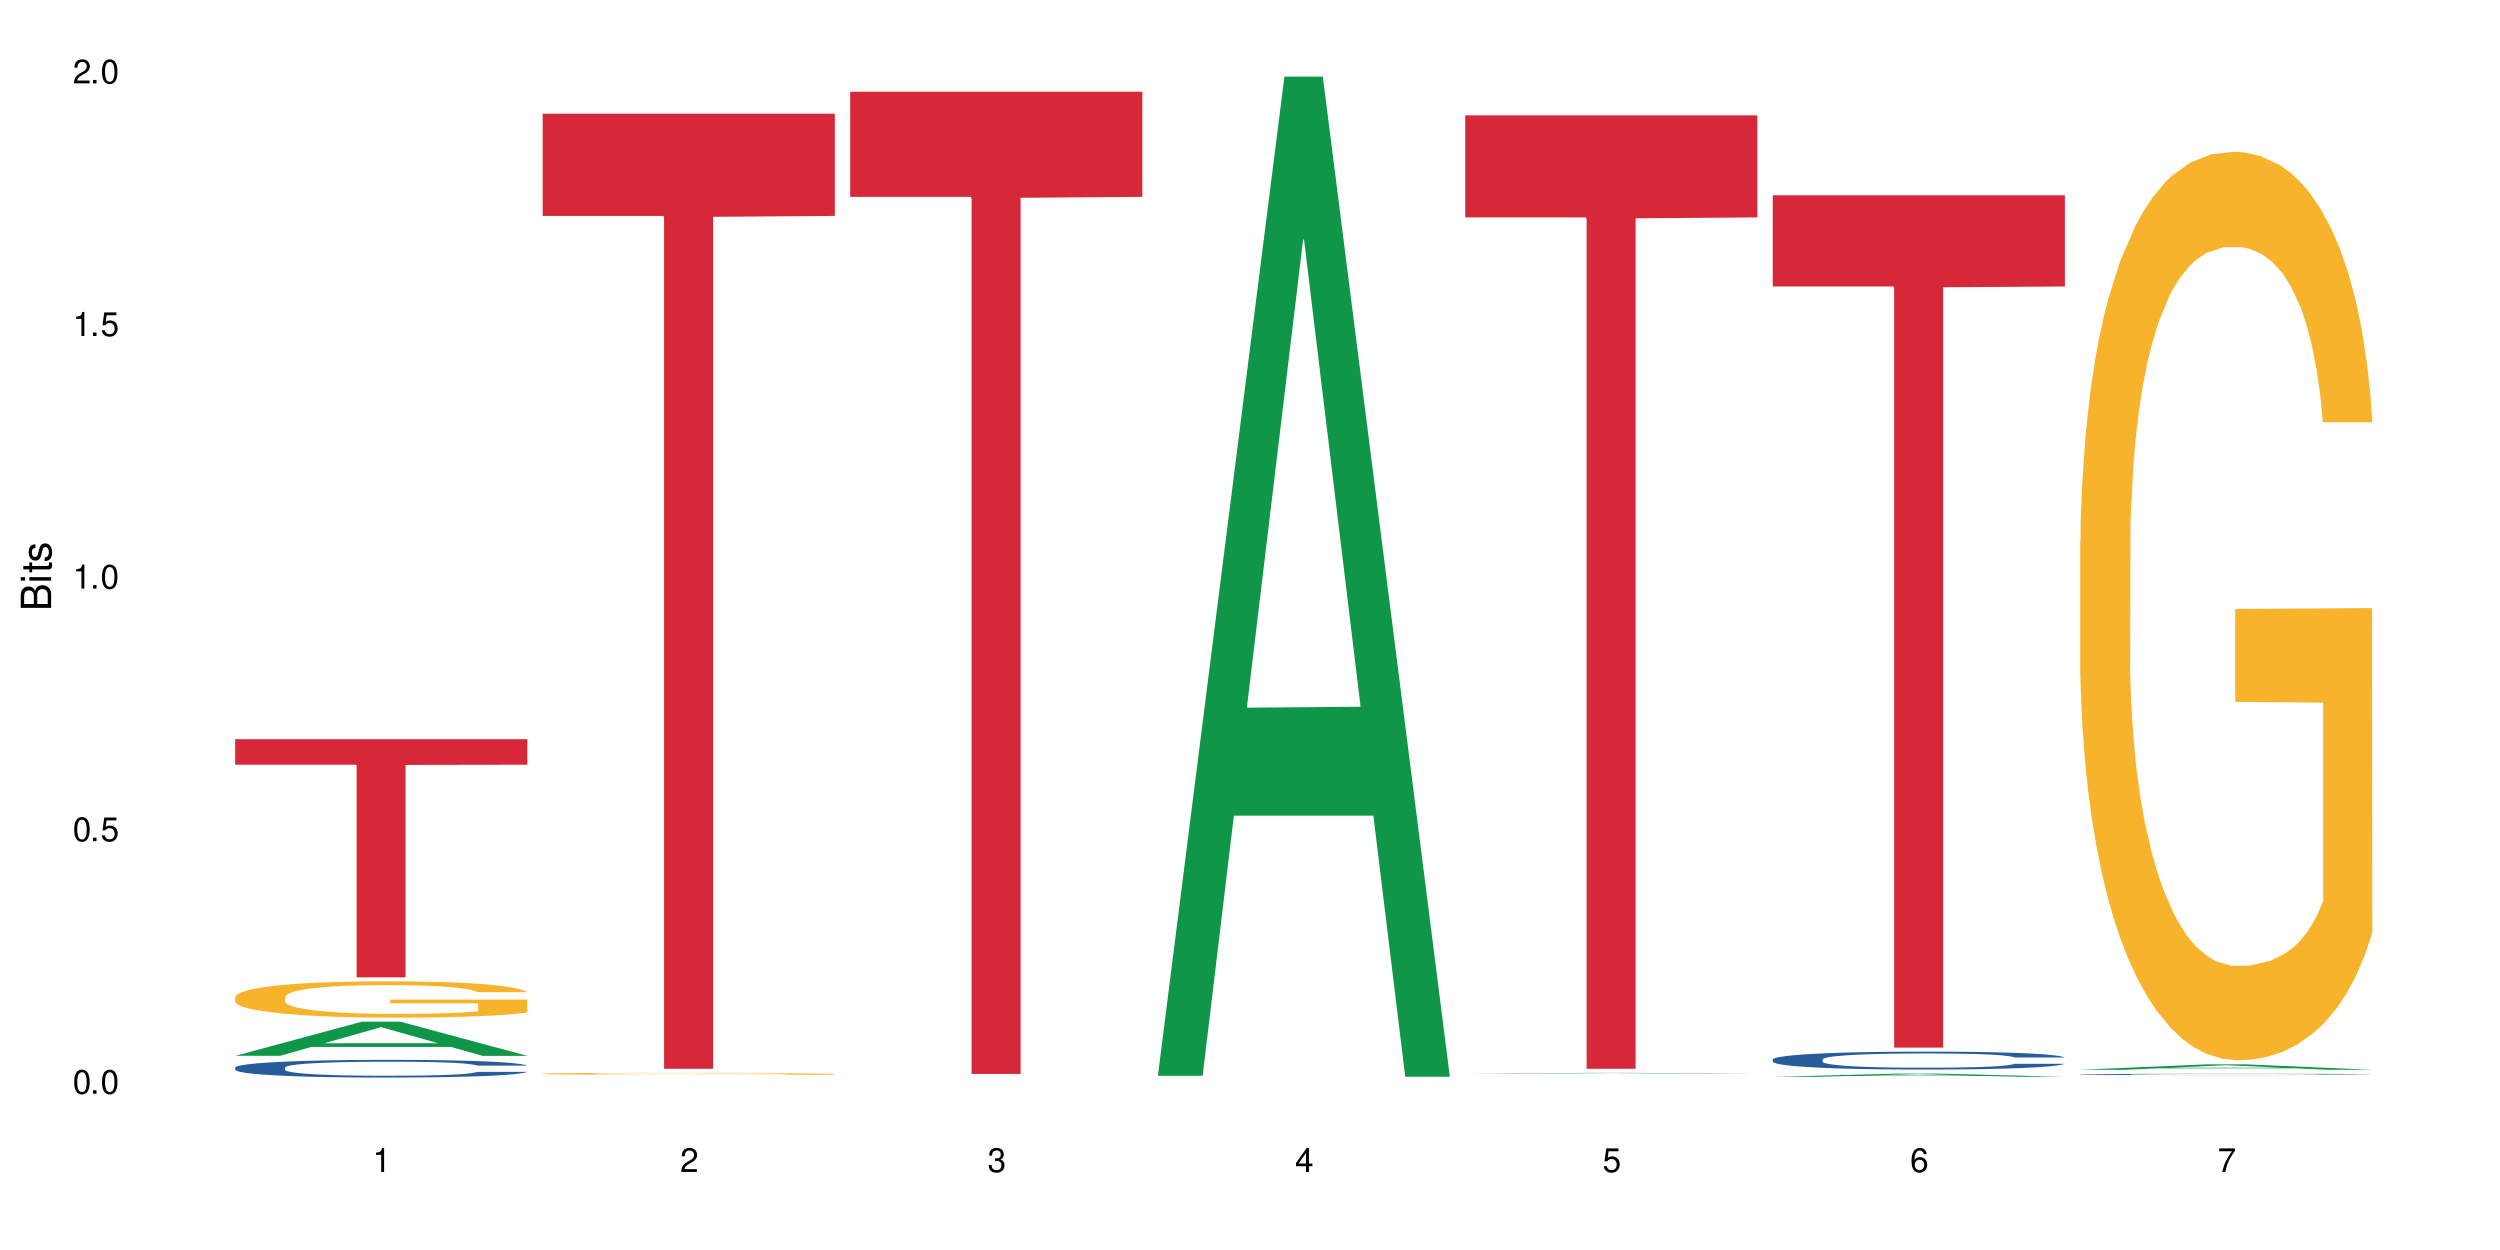 <?xml version="1.0" encoding="UTF-8"?>
<svg xmlns="http://www.w3.org/2000/svg" xmlns:xlink="http://www.w3.org/1999/xlink" width="720" height="360" viewBox="0 0 720 360">
<defs>
<g>
<g id="glyph-0-0">
</g>
<g id="glyph-0-1">
<path d="M 2.641 -6.938 C 2 -6.938 1.422 -6.656 1.078 -6.172 C 0.641 -5.562 0.406 -4.641 0.406 -3.359 C 0.406 -1.016 1.188 0.219 2.641 0.219 C 4.078 0.219 4.859 -1.016 4.859 -3.297 C 4.859 -4.641 4.656 -5.547 4.203 -6.172 C 3.844 -6.656 3.281 -6.938 2.641 -6.938 Z M 2.641 -6.188 C 3.547 -6.188 4 -5.25 4 -3.375 C 4 -1.406 3.562 -0.484 2.625 -0.484 C 1.734 -0.484 1.281 -1.438 1.281 -3.344 C 1.281 -5.25 1.734 -6.188 2.641 -6.188 Z M 2.641 -6.188 "/>
</g>
<g id="glyph-0-2">
<path d="M 1.828 -1 L 0.828 -1 L 0.828 0 L 1.828 0 Z M 1.828 -1 "/>
</g>
<g id="glyph-0-3">
<path d="M 4.562 -6.797 L 1.062 -6.797 L 0.547 -3.094 L 1.328 -3.094 C 1.719 -3.562 2.047 -3.734 2.578 -3.734 C 3.484 -3.734 4.062 -3.109 4.062 -2.094 C 4.062 -1.125 3.484 -0.531 2.578 -0.531 C 1.828 -0.531 1.375 -0.906 1.188 -1.672 L 0.328 -1.672 C 0.453 -1.109 0.547 -0.844 0.75 -0.594 C 1.125 -0.078 1.828 0.219 2.594 0.219 C 3.969 0.219 4.922 -0.781 4.922 -2.219 C 4.922 -3.562 4.031 -4.484 2.719 -4.484 C 2.25 -4.484 1.859 -4.359 1.469 -4.062 L 1.734 -5.969 L 4.562 -5.969 Z M 4.562 -6.797 "/>
</g>
<g id="glyph-0-4">
<path d="M 2.484 -4.938 L 2.484 0 L 3.328 0 L 3.328 -6.938 L 2.766 -6.938 C 2.469 -5.875 2.281 -5.734 0.984 -5.562 L 0.984 -4.938 Z M 2.484 -4.938 "/>
</g>
<g id="glyph-0-5">
<path d="M 4.859 -0.828 L 1.281 -0.828 C 1.359 -1.406 1.672 -1.781 2.5 -2.281 L 3.469 -2.828 C 4.406 -3.344 4.906 -4.062 4.906 -4.906 C 4.906 -5.484 4.672 -6.031 4.266 -6.406 C 3.859 -6.766 3.375 -6.938 2.719 -6.938 C 1.859 -6.938 1.219 -6.625 0.844 -6.031 C 0.609 -5.672 0.5 -5.234 0.484 -4.531 L 1.328 -4.531 C 1.359 -5.016 1.406 -5.281 1.531 -5.516 C 1.75 -5.938 2.188 -6.203 2.703 -6.203 C 3.469 -6.203 4.031 -5.641 4.031 -4.891 C 4.031 -4.344 3.719 -3.859 3.125 -3.516 L 2.234 -3 C 0.812 -2.172 0.406 -1.531 0.328 -0.016 L 4.859 -0.016 Z M 4.859 -0.828 "/>
</g>
<g id="glyph-0-6">
<path d="M 2.125 -3.188 L 2.578 -3.188 C 3.5 -3.188 3.984 -2.766 3.984 -1.922 C 3.984 -1.062 3.469 -0.531 2.594 -0.531 C 1.656 -0.531 1.203 -1 1.156 -2.016 L 0.312 -2.016 C 0.344 -1.453 0.438 -1.094 0.609 -0.781 C 0.953 -0.109 1.625 0.219 2.547 0.219 C 3.953 0.219 4.859 -0.625 4.859 -1.938 C 4.859 -2.828 4.516 -3.297 3.703 -3.594 C 4.344 -3.844 4.656 -4.328 4.656 -5.031 C 4.656 -6.219 3.875 -6.938 2.578 -6.938 C 1.203 -6.938 0.484 -6.172 0.453 -4.703 L 1.297 -4.703 C 1.312 -5.125 1.344 -5.359 1.453 -5.578 C 1.641 -5.969 2.062 -6.203 2.594 -6.203 C 3.344 -6.203 3.797 -5.75 3.797 -5 C 3.797 -4.516 3.609 -4.219 3.25 -4.047 C 3.016 -3.953 2.703 -3.922 2.125 -3.906 Z M 2.125 -3.188 "/>
</g>
<g id="glyph-0-7">
<path d="M 3.141 -1.672 L 3.141 0 L 3.984 0 L 3.984 -1.672 L 4.984 -1.672 L 4.984 -2.438 L 3.984 -2.438 L 3.984 -6.938 L 3.359 -6.938 L 0.266 -2.578 L 0.266 -1.672 Z M 3.141 -2.438 L 1 -2.438 L 3.141 -5.5 Z M 3.141 -2.438 "/>
</g>
<g id="glyph-0-8">
<path d="M 4.781 -5.125 C 4.609 -6.266 3.891 -6.938 2.844 -6.938 C 2.094 -6.938 1.422 -6.578 1.031 -5.953 C 0.594 -5.266 0.406 -4.422 0.406 -3.172 C 0.406 -2 0.578 -1.25 0.984 -0.641 C 1.359 -0.078 1.953 0.219 2.703 0.219 C 3.984 0.219 4.922 -0.75 4.922 -2.094 C 4.922 -3.375 4.062 -4.281 2.844 -4.281 C 2.172 -4.281 1.641 -4.031 1.281 -3.516 C 1.281 -5.234 1.828 -6.188 2.797 -6.188 C 3.391 -6.188 3.797 -5.797 3.938 -5.125 Z M 2.734 -3.531 C 3.547 -3.531 4.062 -2.953 4.062 -2.031 C 4.062 -1.156 3.484 -0.531 2.703 -0.531 C 1.922 -0.531 1.328 -1.188 1.328 -2.078 C 1.328 -2.938 1.906 -3.531 2.734 -3.531 Z M 2.734 -3.531 "/>
</g>
<g id="glyph-0-9">
<path d="M 4.984 -6.797 L 0.438 -6.797 L 0.438 -5.969 L 4.109 -5.969 C 2.5 -3.656 1.828 -2.234 1.328 0 L 2.219 0 C 2.594 -2.172 3.453 -4.047 4.984 -6.094 Z M 4.984 -6.797 "/>
</g>
<g id="glyph-1-0">
</g>
<g id="glyph-1-1">
<path d="M 0 -0.953 L 0 -4.891 C 0 -5.719 -0.234 -6.344 -0.734 -6.797 C -1.188 -7.234 -1.812 -7.469 -2.5 -7.469 C -3.547 -7.469 -4.188 -7 -4.625 -5.875 C -4.984 -6.688 -5.625 -7.094 -6.531 -7.094 C -7.172 -7.094 -7.734 -6.859 -8.141 -6.391 C -8.562 -5.922 -8.75 -5.344 -8.75 -4.5 L -8.75 -0.953 Z M -4.984 -2.062 L -7.766 -2.062 L -7.766 -4.219 C -7.766 -4.844 -7.688 -5.203 -7.453 -5.5 C -7.219 -5.812 -6.859 -5.969 -6.375 -5.969 C -5.891 -5.969 -5.531 -5.812 -5.297 -5.5 C -5.062 -5.203 -4.984 -4.844 -4.984 -4.219 Z M -0.984 -2.062 L -4 -2.062 L -4 -4.781 C -4 -5.766 -3.438 -6.359 -2.484 -6.359 C -1.547 -6.359 -0.984 -5.766 -0.984 -4.781 Z M -0.984 -2.062 "/>
</g>
<g id="glyph-1-2">
<path d="M -6.281 -1.797 L -6.281 -0.797 L 0 -0.797 L 0 -1.797 Z M -8.75 -1.797 L -8.75 -0.797 L -7.484 -0.797 L -7.484 -1.797 Z M -8.75 -1.797 "/>
</g>
<g id="glyph-1-3">
<path d="M -6.281 -3.047 L -6.281 -2.016 L -8.016 -2.016 L -8.016 -1.016 L -6.281 -1.016 L -6.281 -0.172 L -5.469 -0.172 L -5.469 -1.016 L -0.719 -1.016 C -0.078 -1.016 0.281 -1.453 0.281 -2.234 C 0.281 -2.5 0.25 -2.719 0.188 -3.047 L -0.641 -3.047 C -0.609 -2.906 -0.594 -2.766 -0.594 -2.562 C -0.594 -2.141 -0.719 -2.016 -1.156 -2.016 L -5.469 -2.016 L -5.469 -3.047 Z M -6.281 -3.047 "/>
</g>
<g id="glyph-1-4">
<path d="M -4.531 -5.25 C -5.766 -5.25 -6.469 -4.422 -6.469 -2.969 C -6.469 -1.516 -5.719 -0.562 -4.547 -0.562 C -3.562 -0.562 -3.094 -1.062 -2.734 -2.562 L -2.516 -3.484 C -2.344 -4.188 -2.094 -4.469 -1.641 -4.469 C -1.047 -4.469 -0.641 -3.875 -0.641 -3 C -0.641 -2.453 -0.797 -2 -1.062 -1.75 C -1.25 -1.594 -1.422 -1.531 -1.875 -1.469 L -1.875 -0.406 C -0.422 -0.453 0.281 -1.266 0.281 -2.922 C 0.281 -4.5 -0.5 -5.516 -1.719 -5.516 C -2.656 -5.516 -3.172 -4.984 -3.469 -3.734 L -3.703 -2.766 C -3.891 -1.953 -4.156 -1.609 -4.594 -1.609 C -5.188 -1.609 -5.547 -2.125 -5.547 -2.938 C -5.547 -3.75 -5.203 -4.172 -4.531 -4.203 Z M -4.531 -5.25 "/>
</g>
</g>
</defs>
<rect x="-72" y="-36" width="864" height="432" fill="rgb(100%, 100%, 100%)" fill-opacity="1"/>
<path fill-rule="nonzero" fill="rgb(6.275%, 58.824%, 28.235%)" fill-opacity="1" d="M 67.73 304.078 L 67.82 304.066 L 104.227 294.242 L 115.281 294.242 L 151.867 304.086 L 139.012 304.086 L 129.844 301.516 L 89.664 301.516 L 80.676 304.078 L 67.73 304.078 L 93.527 300.453 L 126.156 300.445 L 109.887 295.852 L 109.707 295.84 L 109.527 295.867 L 93.438 300.445 L 93.527 300.453 Z M 67.73 304.078 "/>
<path fill-rule="nonzero" fill="rgb(14.51%, 36.078%, 60%)" fill-opacity="1" d="M 67.73 307.461 L 67.832 307.457 L 67.832 307.344 L 68.141 307.168 L 68.859 306.945 L 69.578 306.789 L 71.426 306.516 L 73.988 306.25 L 76.656 306.047 L 78.605 305.926 L 80.352 305.832 L 84.352 305.66 L 86.918 305.57 L 89.688 305.492 L 93.074 305.41 L 95.535 305.367 L 101.078 305.289 L 105.18 305.258 L 108.363 305.246 L 115.238 305.246 L 119.34 305.262 L 122.316 305.285 L 125.598 305.324 L 128.371 305.367 L 133.191 305.469 L 137.5 305.598 L 139.449 305.672 L 142.527 305.816 L 144.891 305.957 L 146.531 306.078 L 148.379 306.25 L 150.02 306.461 L 151.25 306.695 L 151.867 306.898 L 137.5 306.898 L 136.785 306.711 L 135.961 306.566 L 134.422 306.375 L 132.883 306.242 L 130.73 306.105 L 128.781 306.016 L 126.113 305.93 L 123.754 305.871 L 121.289 305.832 L 118.93 305.805 L 114.414 305.773 L 109.184 305.773 L 107.234 305.785 L 103.23 305.82 L 101.078 305.855 L 98 305.918 L 95.844 305.98 L 93.281 306.074 L 91.535 306.152 L 89.379 306.273 L 87.84 306.379 L 86.098 306.535 L 85.07 306.652 L 84.148 306.781 L 83.328 306.934 L 82.711 307.098 L 82.301 307.27 L 82.094 307.438 L 82.094 308.16 L 82.301 308.328 L 82.812 308.523 L 84.148 308.805 L 86.098 309.055 L 88.355 309.25 L 90.508 309.387 L 91.742 309.453 L 93.383 309.527 L 95.945 309.621 L 99.641 309.715 L 101.797 309.75 L 105.078 309.789 L 108.465 309.809 L 112.98 309.809 L 116.98 309.789 L 119.648 309.766 L 122.418 309.73 L 126.215 309.648 L 128.574 309.574 L 130.629 309.488 L 132.168 309.398 L 133.191 309.324 L 134.73 309.18 L 135.961 309.02 L 136.887 308.859 L 137.5 308.699 L 151.867 308.699 L 151.25 308.887 L 150.328 309.066 L 149.402 309.203 L 147.969 309.367 L 146.324 309.508 L 143.965 309.672 L 142.016 309.781 L 139.449 309.895 L 137.09 309.984 L 134.527 310.062 L 130.73 310.156 L 128.266 310.203 L 125.598 310.246 L 122.418 310.281 L 118.418 310.316 L 114.109 310.332 L 110.105 310.34 L 105.797 310.328 L 102.617 310.312 L 98.41 310.27 L 93.176 310.184 L 89.379 310.098 L 86.406 310.008 L 83.84 309.914 L 80.969 309.789 L 77.273 309.586 L 75.016 309.426 L 73.477 309.297 L 71.734 309.113 L 70.5 308.949 L 69.066 308.691 L 68.039 308.359 L 67.73 308.102 Z M 67.73 307.461 "/>
<path fill-rule="nonzero" fill="rgb(96.863%, 70.196%, 16.863%)" fill-opacity="1" d="M 67.73 287.105 L 67.832 287.098 L 67.832 286.906 L 68.242 286.477 L 69.27 285.883 L 70.605 285.398 L 72.039 285.016 L 72.965 284.812 L 74.504 284.527 L 75.836 284.316 L 79.223 283.887 L 83.531 283.488 L 85.891 283.316 L 88.559 283.152 L 92.355 282.973 L 94.102 282.906 L 99.438 282.75 L 105.488 282.656 L 112.16 282.629 L 115.238 282.637 L 119.441 282.676 L 125.188 282.781 L 128.473 282.875 L 131.039 282.973 L 133.707 283.094 L 136.988 283.285 L 140.066 283.516 L 142.527 283.746 L 144.992 284.031 L 147.043 284.336 L 148.789 284.672 L 150.328 285.07 L 151.25 285.406 L 151.867 285.742 L 137.605 285.742 L 136.785 285.406 L 135.859 285.148 L 134.32 284.832 L 132.781 284.605 L 131.242 284.422 L 128.371 284.176 L 125.906 284.023 L 122.828 283.887 L 119.855 283.801 L 116.469 283.746 L 114.414 283.727 L 108.977 283.727 L 104.055 283.793 L 101.18 283.867 L 99.129 283.945 L 96.254 284.09 L 94.512 284.203 L 93.484 284.281 L 90.406 284.574 L 88.355 284.844 L 87.227 285.023 L 85.789 285.312 L 84.762 285.57 L 83.633 285.949 L 83.02 286.238 L 82.199 286.887 L 82.094 288.605 L 82.402 288.969 L 83.02 289.359 L 83.84 289.703 L 85.07 290.066 L 86.301 290.344 L 88.457 290.715 L 90.305 290.965 L 91.742 291.125 L 94.512 291.383 L 95.641 291.469 L 98.309 291.641 L 101.078 291.773 L 104.465 291.891 L 107.027 291.945 L 111.133 291.996 L 116.363 291.996 L 122.52 291.938 L 126.422 291.859 L 129.09 291.785 L 130.832 291.719 L 132.988 291.613 L 134.527 291.516 L 135.961 291.414 L 137.707 291.25 L 137.707 288.969 L 112.363 288.957 L 112.363 287.891 L 151.762 287.879 L 151.867 291.613 L 149.711 291.871 L 147.043 292.117 L 144.48 292.309 L 141.812 292.473 L 138.016 292.652 L 134.938 292.77 L 130.215 292.902 L 125.906 292.988 L 121.395 293.047 L 117.391 293.074 L 112.672 293.082 L 108.465 293.062 L 103.949 293.008 L 100.359 292.93 L 97.074 292.836 L 93.793 292.711 L 89.688 292.512 L 87.02 292.348 L 84.25 292.148 L 81.48 291.91 L 79.016 291.652 L 77.375 291.449 L 75.734 291.223 L 73.988 290.934 L 72.348 290.609 L 71.117 290.312 L 69.988 289.98 L 69.168 289.664 L 68.348 289.234 L 67.938 288.891 L 67.73 288.594 Z M 67.73 287.105 "/>
<path fill-rule="nonzero" fill="rgb(83.922%, 15.686%, 22.353%)" fill-opacity="1" d="M 67.73 212.898 L 151.867 212.898 L 151.867 220.238 L 116.801 220.301 L 116.801 281.469 L 102.695 281.469 L 102.695 220.367 L 102.488 220.238 L 67.73 220.238 Z M 67.73 212.898 "/>
<path fill-rule="nonzero" fill="rgb(96.863%, 70.196%, 16.863%)" fill-opacity="1" d="M 156.293 309.223 L 156.398 309.219 L 156.398 309.211 L 156.809 309.188 L 157.832 309.156 L 159.168 309.129 L 160.605 309.109 L 161.527 309.098 L 163.066 309.082 L 164.398 309.07 L 167.785 309.047 L 172.094 309.023 L 174.457 309.016 L 177.121 309.008 L 180.918 308.996 L 182.664 308.992 L 188 308.984 L 194.051 308.98 L 200.723 308.977 L 203.801 308.977 L 208.008 308.98 L 213.754 308.984 L 217.035 308.992 L 219.602 308.996 L 222.27 309.004 L 225.551 309.012 L 228.629 309.027 L 231.094 309.039 L 233.555 309.055 L 235.605 309.07 L 237.352 309.09 L 238.891 309.109 L 239.812 309.129 L 240.43 309.148 L 226.168 309.148 L 225.348 309.129 L 224.422 309.113 L 222.883 309.098 L 219.805 309.074 L 216.934 309.062 L 214.473 309.055 L 211.395 309.047 L 208.418 309.043 L 205.031 309.039 L 197.543 309.039 L 192.617 309.043 L 189.742 309.047 L 187.691 309.051 L 184.816 309.059 L 183.074 309.062 L 182.047 309.066 L 178.969 309.082 L 176.918 309.098 L 175.789 309.109 L 174.352 309.125 L 173.328 309.137 L 172.199 309.16 L 171.582 309.176 L 170.762 309.211 L 170.66 309.301 L 170.965 309.32 L 171.582 309.344 L 172.402 309.363 L 173.633 309.383 L 174.867 309.398 L 177.02 309.418 L 178.867 309.43 L 180.305 309.438 L 183.074 309.453 L 184.203 309.457 L 186.871 309.469 L 189.641 309.477 L 193.027 309.48 L 195.59 309.484 L 199.695 309.488 L 204.93 309.488 L 211.086 309.484 L 214.984 309.48 L 217.652 309.477 L 219.395 309.473 L 221.551 309.465 L 223.09 309.461 L 224.527 309.453 L 226.27 309.445 L 226.27 309.32 L 200.926 309.32 L 200.926 309.262 L 240.328 309.262 L 240.43 309.465 L 238.273 309.48 L 235.605 309.492 L 233.043 309.504 L 230.375 309.512 L 226.578 309.523 L 223.5 309.527 L 218.781 309.535 L 214.473 309.539 L 209.957 309.543 L 205.953 309.547 L 201.234 309.547 L 197.027 309.543 L 192.512 309.543 L 188.922 309.539 L 185.641 309.531 L 182.355 309.527 L 178.25 309.516 L 175.582 309.504 L 172.812 309.496 L 170.043 309.48 L 167.582 309.469 L 165.938 309.457 L 164.297 309.445 L 162.555 309.43 L 160.91 309.41 L 159.68 309.395 L 158.551 309.379 L 157.73 309.359 L 156.91 309.336 L 156.5 309.316 L 156.293 309.301 Z M 156.293 309.223 "/>
<path fill-rule="nonzero" fill="rgb(83.922%, 15.686%, 22.353%)" fill-opacity="1" d="M 156.293 32.738 L 240.43 32.738 L 240.43 62.184 L 205.363 62.441 L 205.363 307.82 L 191.258 307.82 L 191.258 62.699 L 191.051 62.184 L 156.293 62.184 Z M 156.293 32.738 "/>
<path fill-rule="nonzero" fill="rgb(83.922%, 15.686%, 22.353%)" fill-opacity="1" d="M 244.859 26.414 L 328.992 26.414 L 328.992 56.695 L 293.93 56.961 L 293.93 309.289 L 279.82 309.289 L 279.82 57.227 L 279.617 56.695 L 244.859 56.695 Z M 244.859 26.414 "/>
<path fill-rule="nonzero" fill="rgb(6.275%, 58.824%, 28.235%)" fill-opacity="1" d="M 333.422 309.824 L 333.512 309.555 L 369.914 22.062 L 380.973 22.062 L 417.555 310.098 L 404.703 310.098 L 395.535 234.91 L 355.355 234.91 L 346.363 309.824 L 333.422 309.824 L 359.219 203.809 L 391.848 203.539 L 375.578 69.121 L 375.398 68.852 L 375.219 69.664 L 359.129 203.539 L 359.219 203.809 Z M 333.422 309.824 "/>
<path fill-rule="nonzero" fill="rgb(6.275%, 58.824%, 28.235%)" fill-opacity="1" d="M 421.984 309.223 L 422.074 309.223 L 458.48 308.98 L 469.535 308.98 L 506.121 309.223 L 493.266 309.223 L 484.098 309.16 L 443.918 309.16 L 434.93 309.223 L 421.984 309.223 L 447.781 309.133 L 480.41 309.133 L 464.141 309.02 L 463.961 309.02 L 463.781 309.023 L 447.691 309.133 L 447.781 309.133 Z M 421.984 309.223 "/>
<path fill-rule="nonzero" fill="rgb(83.922%, 15.686%, 22.353%)" fill-opacity="1" d="M 421.984 33.223 L 506.121 33.223 L 506.121 62.617 L 471.055 62.875 L 471.055 307.824 L 456.945 307.824 L 456.945 63.133 L 456.742 62.617 L 421.984 62.617 Z M 421.984 33.223 "/>
<path fill-rule="nonzero" fill="rgb(6.275%, 58.824%, 28.235%)" fill-opacity="1" d="M 510.547 310.125 L 510.637 310.125 L 547.043 309.191 L 558.098 309.191 L 594.684 310.125 L 581.828 310.125 L 572.66 309.883 L 532.48 309.883 L 523.492 310.125 L 510.547 310.125 L 536.348 309.781 L 568.977 309.777 L 552.707 309.344 L 552.348 309.344 L 536.258 309.777 L 536.348 309.781 Z M 510.547 310.125 "/>
<path fill-rule="nonzero" fill="rgb(14.51%, 36.078%, 60%)" fill-opacity="1" d="M 510.547 305.117 L 510.652 305.109 L 510.652 304.996 L 510.957 304.82 L 511.676 304.594 L 512.395 304.438 L 514.242 304.156 L 516.809 303.891 L 519.473 303.68 L 521.426 303.559 L 523.168 303.465 L 527.168 303.289 L 529.734 303.199 L 532.504 303.121 L 535.891 303.039 L 538.355 302.992 L 543.895 302.918 L 548 302.883 L 551.18 302.871 L 558.055 302.871 L 562.156 302.887 L 565.133 302.91 L 568.418 302.949 L 571.188 302.992 L 576.008 303.098 L 580.32 303.227 L 582.27 303.305 L 585.348 303.449 L 587.707 303.59 L 589.348 303.715 L 591.195 303.891 L 592.836 304.102 L 594.066 304.34 L 594.684 304.543 L 580.32 304.543 L 579.602 304.355 L 578.781 304.211 L 577.242 304.016 L 575.703 303.879 L 573.547 303.742 L 571.598 303.652 L 568.93 303.562 L 566.57 303.508 L 564.105 303.465 L 561.746 303.438 L 557.234 303.406 L 552 303.406 L 550.051 303.418 L 546.051 303.453 L 543.895 303.488 L 540.816 303.555 L 538.66 303.613 L 536.098 303.711 L 534.352 303.789 L 532.199 303.914 L 530.66 304.02 L 528.914 304.176 L 527.887 304.293 L 526.965 304.426 L 526.145 304.582 L 525.527 304.746 L 525.117 304.922 L 524.914 305.094 L 524.914 305.824 L 525.117 305.992 L 525.629 306.191 L 526.965 306.48 L 528.914 306.73 L 531.172 306.93 L 533.324 307.07 L 534.559 307.137 L 536.199 307.211 L 538.766 307.305 L 542.457 307.398 L 544.613 307.438 L 547.895 307.477 L 551.281 307.496 L 555.797 307.496 L 559.797 307.477 L 562.465 307.453 L 565.234 307.414 L 569.031 307.332 L 571.391 307.258 L 573.445 307.168 L 574.984 307.078 L 576.008 307.004 L 577.547 306.855 L 578.781 306.695 L 579.703 306.531 L 580.32 306.371 L 594.684 306.371 L 594.066 306.559 L 593.145 306.742 L 592.223 306.879 L 590.785 307.047 L 589.145 307.191 L 586.781 307.359 L 584.832 307.465 L 582.27 307.586 L 579.91 307.672 L 577.344 307.754 L 573.547 307.848 L 571.086 307.895 L 568.418 307.938 L 565.234 307.977 L 561.234 308.008 L 556.926 308.027 L 552.922 308.031 L 548.613 308.023 L 545.434 308.004 L 541.227 307.961 L 535.992 307.875 L 532.199 307.785 L 529.223 307.699 L 526.656 307.602 L 523.785 307.477 L 520.09 307.27 L 517.832 307.105 L 516.293 306.977 L 514.551 306.793 L 513.316 306.625 L 511.883 306.363 L 510.855 306.027 L 510.547 305.766 Z M 510.547 305.117 "/>
<path fill-rule="nonzero" fill="rgb(83.922%, 15.686%, 22.353%)" fill-opacity="1" d="M 510.547 56.23 L 594.684 56.23 L 594.684 82.508 L 559.617 82.738 L 559.617 301.711 L 545.512 301.711 L 545.512 82.969 L 545.305 82.508 L 510.547 82.508 Z M 510.547 56.23 "/>
<path fill-rule="nonzero" fill="rgb(6.275%, 58.824%, 28.235%)" fill-opacity="1" d="M 599.113 308.098 L 599.203 308.094 L 635.605 306.523 L 646.664 306.523 L 683.246 308.098 L 670.395 308.098 L 661.223 307.688 L 621.043 307.688 L 612.055 308.098 L 599.113 308.098 L 624.91 307.516 L 657.539 307.516 L 641.27 306.781 L 641.09 306.777 L 640.91 306.785 L 624.82 307.516 L 624.91 307.516 Z M 599.113 308.098 "/>
<path fill-rule="nonzero" fill="rgb(14.51%, 36.078%, 60%)" fill-opacity="1" d="M 599.113 309.414 L 599.215 309.414 L 599.215 309.406 L 599.523 309.395 L 600.238 309.379 L 600.957 309.367 L 602.805 309.348 L 605.371 309.328 L 608.039 309.312 L 609.988 309.305 L 611.73 309.297 L 615.734 309.285 L 618.297 309.281 L 621.07 309.273 L 624.453 309.27 L 626.918 309.266 L 632.457 309.258 L 653.695 309.258 L 656.98 309.262 L 659.75 309.266 L 664.574 309.273 L 668.883 309.281 L 670.832 309.285 L 673.91 309.297 L 676.27 309.309 L 677.91 309.316 L 679.758 309.328 L 681.398 309.344 L 682.633 309.359 L 683.246 309.375 L 668.883 309.375 L 668.164 309.363 L 667.344 309.352 L 665.805 309.336 L 664.266 309.328 L 662.109 309.316 L 660.16 309.312 L 657.492 309.305 L 655.133 309.301 L 652.672 309.297 L 650.312 309.297 L 645.797 309.293 L 640.562 309.293 L 638.613 309.297 L 634.613 309.297 L 632.457 309.301 L 629.379 309.305 L 627.227 309.309 L 624.66 309.316 L 622.914 309.32 L 620.762 309.328 L 619.223 309.336 L 617.477 309.348 L 616.453 309.355 L 615.527 309.367 L 614.707 309.379 L 614.09 309.391 L 613.68 309.402 L 613.477 309.414 L 613.477 309.465 L 613.68 309.477 L 614.195 309.492 L 615.527 309.512 L 617.477 309.531 L 619.734 309.543 L 621.891 309.555 L 623.121 309.559 L 624.762 309.562 L 627.328 309.57 L 631.02 309.578 L 633.176 309.578 L 636.461 309.582 L 651.027 309.582 L 653.801 309.578 L 657.594 309.574 L 659.957 309.566 L 662.008 309.562 L 663.547 309.555 L 664.574 309.551 L 666.113 309.539 L 667.344 309.527 L 668.266 309.516 L 668.883 309.504 L 683.246 309.504 L 682.633 309.516 L 681.707 309.531 L 680.785 309.539 L 679.348 309.551 L 677.707 309.562 L 675.348 309.574 L 673.398 309.582 L 670.832 309.59 L 668.473 309.598 L 665.906 309.602 L 662.109 309.609 L 659.648 309.613 L 656.98 309.613 L 653.801 309.617 L 649.797 309.621 L 633.996 309.621 L 629.789 309.617 L 624.559 309.609 L 620.762 309.605 L 617.785 309.598 L 615.219 309.59 L 612.348 309.582 L 608.652 309.566 L 606.395 309.555 L 604.855 309.547 L 603.113 309.535 L 601.883 309.523 L 600.445 309.504 L 599.418 309.48 L 599.113 309.461 Z M 599.113 309.414 "/>
<path fill-rule="nonzero" fill="rgb(96.863%, 70.196%, 16.863%)" fill-opacity="1" d="M 599.113 155.777 L 599.215 155.539 L 599.215 150.762 L 599.625 140.008 L 600.652 125.191 L 601.984 113.004 L 603.422 103.449 L 604.344 98.43 L 605.883 91.262 L 607.219 86.004 L 610.602 75.25 L 614.914 65.215 L 617.273 60.914 L 619.941 56.852 L 623.738 52.312 L 625.48 50.637 L 630.816 46.816 L 636.871 44.426 L 643.539 43.707 L 646.617 43.949 L 650.824 44.902 L 656.57 47.531 L 659.852 49.922 L 662.418 52.312 L 665.086 55.418 L 668.367 60.195 L 671.445 65.93 L 673.91 71.668 L 676.371 78.836 L 678.426 86.48 L 680.168 94.844 L 681.707 104.883 L 682.633 113.246 L 683.246 121.609 L 668.984 121.609 L 668.164 113.246 L 667.242 106.793 L 665.703 98.906 L 664.164 93.172 L 662.625 88.633 L 659.75 82.418 L 657.289 78.598 L 654.211 75.25 L 651.234 73.102 L 647.848 71.668 L 645.797 71.188 L 640.359 71.188 L 635.434 72.859 L 632.559 74.773 L 630.508 76.684 L 627.637 80.27 L 625.891 83.137 L 624.863 85.047 L 621.785 92.457 L 619.734 99.145 L 618.605 103.688 L 617.168 110.855 L 616.145 117.309 L 615.016 126.867 L 614.398 134.035 L 613.578 150.281 L 613.477 193.297 L 613.785 202.375 L 614.398 212.172 L 615.219 220.773 L 616.453 229.855 L 617.684 236.785 L 619.836 246.105 L 621.684 252.316 L 623.121 256.379 L 625.891 262.832 L 627.02 264.98 L 629.688 269.281 L 632.457 272.629 L 635.844 275.496 L 638.41 276.93 L 642.512 278.125 L 647.746 278.125 L 653.902 276.691 L 657.801 274.777 L 660.469 272.867 L 662.211 271.195 L 664.367 268.566 L 665.906 266.176 L 667.344 263.547 L 669.086 259.484 L 669.086 202.375 L 643.742 202.137 L 643.742 175.375 L 683.145 175.133 L 683.246 268.566 L 681.094 275.02 L 678.426 281.23 L 675.859 286.012 L 673.191 290.074 L 669.395 294.613 L 666.316 297.48 L 661.598 300.824 L 657.289 302.977 L 652.773 304.41 L 648.773 305.125 L 644.051 305.367 L 639.844 304.887 L 635.332 303.453 L 631.738 301.543 L 628.457 299.152 L 625.172 296.047 L 621.07 291.027 L 618.402 286.965 L 615.629 281.949 L 612.859 275.973 L 610.398 269.523 L 608.758 264.504 L 607.113 258.77 L 605.371 251.602 L 603.73 243.477 L 602.496 236.066 L 601.367 227.703 L 600.547 219.82 L 599.727 209.066 L 599.316 200.465 L 599.113 193.055 Z M 599.113 155.777 "/>
<g fill="rgb(0%, 0%, 0%)" fill-opacity="1">
<use xlink:href="#glyph-0-1" x="20.965" y="314.993"/>
<use xlink:href="#glyph-0-2" x="25.965" y="314.993"/>
<use xlink:href="#glyph-0-1" x="28.965" y="314.993"/>
</g>
<g fill="rgb(0%, 0%, 0%)" fill-opacity="1">
<use xlink:href="#glyph-0-1" x="20.965" y="242.251"/>
<use xlink:href="#glyph-0-2" x="25.965" y="242.251"/>
<use xlink:href="#glyph-0-3" x="28.965" y="242.251"/>
</g>
<g fill="rgb(0%, 0%, 0%)" fill-opacity="1">
<use xlink:href="#glyph-0-4" x="20.965" y="169.509"/>
<use xlink:href="#glyph-0-2" x="25.965" y="169.509"/>
<use xlink:href="#glyph-0-1" x="28.965" y="169.509"/>
</g>
<g fill="rgb(0%, 0%, 0%)" fill-opacity="1">
<use xlink:href="#glyph-0-4" x="20.965" y="96.767"/>
<use xlink:href="#glyph-0-2" x="25.965" y="96.767"/>
<use xlink:href="#glyph-0-3" x="28.965" y="96.767"/>
</g>
<g fill="rgb(0%, 0%, 0%)" fill-opacity="1">
<use xlink:href="#glyph-0-5" x="20.965" y="24.024"/>
<use xlink:href="#glyph-0-2" x="25.965" y="24.024"/>
<use xlink:href="#glyph-0-1" x="28.965" y="24.024"/>
</g>
<g fill="rgb(0%, 0%, 0%)" fill-opacity="1">
<use xlink:href="#glyph-0-4" x="107.297" y="337.532"/>
</g>
<g fill="rgb(0%, 0%, 0%)" fill-opacity="1">
<use xlink:href="#glyph-0-5" x="195.863" y="337.532"/>
</g>
<g fill="rgb(0%, 0%, 0%)" fill-opacity="1">
<use xlink:href="#glyph-0-6" x="284.426" y="337.532"/>
</g>
<g fill="rgb(0%, 0%, 0%)" fill-opacity="1">
<use xlink:href="#glyph-0-7" x="372.988" y="337.532"/>
</g>
<g fill="rgb(0%, 0%, 0%)" fill-opacity="1">
<use xlink:href="#glyph-0-3" x="461.551" y="337.532"/>
</g>
<g fill="rgb(0%, 0%, 0%)" fill-opacity="1">
<use xlink:href="#glyph-0-8" x="550.117" y="337.532"/>
</g>
<g fill="rgb(0%, 0%, 0%)" fill-opacity="1">
<use xlink:href="#glyph-0-9" x="638.68" y="337.532"/>
</g>
<g fill="rgb(0%, 0%, 0%)" fill-opacity="1">
<use xlink:href="#glyph-1-1" x="14.725" y="176.012"/>
<use xlink:href="#glyph-1-2" x="14.725" y="168.012"/>
<use xlink:href="#glyph-1-3" x="14.725" y="165.012"/>
<use xlink:href="#glyph-1-4" x="14.725" y="162.012"/>
</g>
</svg>
